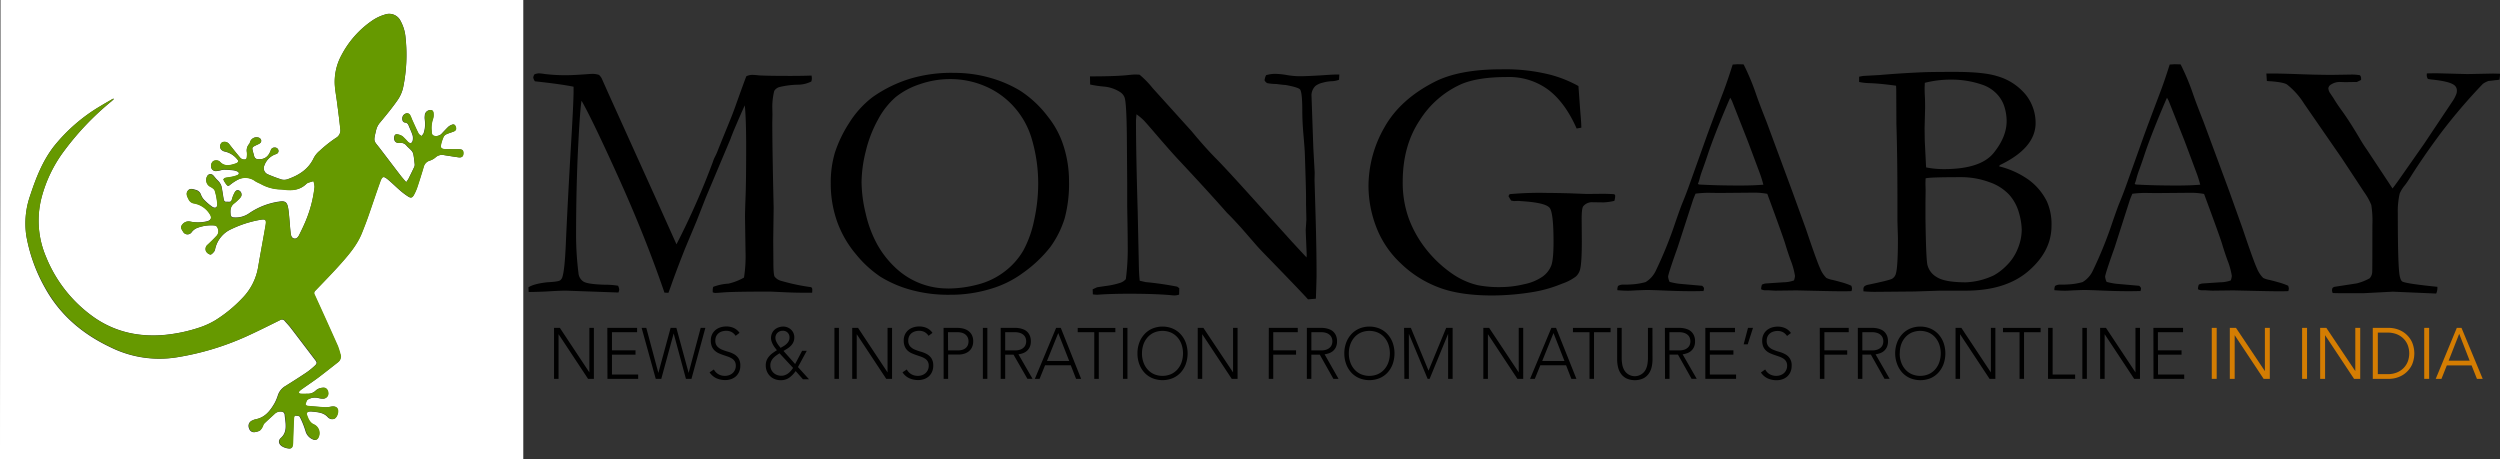<svg xmlns="http://www.w3.org/2000/svg" viewBox="0 0 776.97 142.74"><rect x="0" y="0" width="776.97" height="142.74" fill="#333333" stroke="none"/><title>MONGABAY-INDIA-2017-LOGO0</title><g id="MONGABAY"><path d="M164.23,90.56q1.63-1.1,5.89-1.58,3.31-.16,3.94-.58a2,2,0,0,0,.63-.79q.79-1.94,1.16-10.52.48-11.2,1.55-29.81.86-14.19.86-17.71V28.21q-3.8-.79-12-1.68a2.52,2.52,0,0,1-.53-1.21,2.56,2.56,0,0,1,.37-.95,4.51,4.51,0,0,1,1.36-.32,16.74,16.74,0,0,1,1.84.21,52.74,52.74,0,0,0,7.08.37q1.47,0,5-.24,2.52-.18,2.83-.18a7.19,7.19,0,0,1,1.94.32,4.8,4.8,0,0,1,.81,1l2.2,4.94,14.88,32.91,6.2,13.81A233.69,233.69,0,0,0,221.58,51.5a8.67,8.67,0,0,1,.63-1.52,17.88,17.88,0,0,0,.89-2q.42-1.1,3.41-8.41,1.21-2.94,1.94-5,3-8.41,3.51-9.62a4.62,4.62,0,0,1,1.74-.42,18.84,18.84,0,0,1,2.16.16q3,.16,9.6.16,4.11,0,6.75-.11a5.32,5.32,0,0,1,.11.84,4.38,4.38,0,0,1-.16,1,9.43,9.43,0,0,1-4,1,26.37,26.37,0,0,0-5.94.74,2.69,2.69,0,0,0-1.6,1.21,21.19,21.19,0,0,0-.6,4.84l.05,2.42-.05,2.52q0,7.89.42,26.49L240.31,76l.05,6.62q0,3.89.37,4.6a3.8,3.8,0,0,0,2.1,1.34,63.07,63.07,0,0,0,9.25,1.95.81.81,0,0,1,.37.68c0,.32,0,.67-.05,1.05H250q-3.11,0-6.74-.18l-3.9-.18q-10.8,0-14.33.24-2.16.18-2.74.18a1.78,1.78,0,0,1-.79-.21v-.68a3.47,3.47,0,0,1,.16-1,16,16,0,0,1,4.73-1,17.65,17.65,0,0,0,4.84-1.89,43.91,43.91,0,0,0,.47-8.16l-.16-10.63q0-1.74.18-6.47t.18-15.42q0-8.47-.42-12.84-.89,1.84-3.51,8l-.79,2-.1.32-7.75,18.4-2.78,7.1-3.61,8.62q-2.36,5.94-4,10.51-.73,2.1-1.2,3.31l-1.23-.05q-5.95-17.35-14.19-35.59T180.74,32.57q-.43,2.26-1,13.14-.7,13.25-.7,29.18a96.43,96.43,0,0,0,.74,11.21,3.47,3.47,0,0,0,1.52,2.65q1.31.86,6.78,1a24.34,24.34,0,0,1,4,.31,3.33,3.33,0,0,1,.37,1.19,2.94,2.94,0,0,1-.26.92l-16.33-.58q-1.78,0-5.56.23-2.1.14-6,.19Z" transform="translate(0 -1.26)"/><path d="M258.19,58.23a32.37,32.37,0,0,1,1.29-9.54,39.33,39.33,0,0,1,4.34-9.07,30.33,30.33,0,0,1,7.36-8.17,41.13,41.13,0,0,1,11.94-5.81,44.81,44.81,0,0,1,13.57-1.73,40.1,40.1,0,0,1,10.81,1.47,37.85,37.85,0,0,1,9.6,4.1,33.86,33.86,0,0,1,8.62,8.1,27.88,27.88,0,0,1,4.52,8.15,35.68,35.68,0,0,1,2,11.83,41.66,41.66,0,0,1-1.34,11.51,30.66,30.66,0,0,1-4.5,9,40.36,40.36,0,0,1-8.47,8A32.13,32.13,0,0,1,308,91a42.64,42.64,0,0,1-12.83,1.87,43.68,43.68,0,0,1-12.46-1.63,36,36,0,0,1-9.12-4,34.67,34.67,0,0,1-7.52-6.91,32.87,32.87,0,0,1-5.86-10.09A35.11,35.11,0,0,1,258.19,58.23Zm36.49,32.7a36.45,36.45,0,0,0,9.18-1.24,23,23,0,0,0,8.44-4.1,22.14,22.14,0,0,0,5.76-6.52,33.83,33.83,0,0,0,3.34-9.38,53.13,53.13,0,0,0,1.26-11.46,48.87,48.87,0,0,0-2.1-14.14,25.55,25.55,0,0,0-5.31-9.49,25.18,25.18,0,0,0-8.89-6.47,27.29,27.29,0,0,0-11.1-2.29,28.52,28.52,0,0,0-9.36,1.58,23.8,23.8,0,0,0-7.52,4,24.44,24.44,0,0,0-5.47,6.94,38.81,38.81,0,0,0-3.84,9.91,41.14,41.14,0,0,0-1.31,9.57,43.12,43.12,0,0,0,1.31,9.88,36.62,36.62,0,0,0,3.6,9.57,29.94,29.94,0,0,0,5.63,7.18,23.5,23.5,0,0,0,16.38,6.44Z" transform="translate(0 -1.26)"/><path d="M338.8,27.53,338.75,25q8.15,0,11.94-.42,1.47-.16,2.05-.16t1.42.05a29.23,29.23,0,0,1,4.1,4.21l.95,1.05L370.3,42l1.58,1.89q3.36,3.94,6.13,6.73t10.75,11.62l12.57,13.93q1.84,2,4.73,5.1l.05-.84q-.31-7.31-.31-7.73l.21-3.15-.11-4.94V62.33q0-2.15-.37-13.3-.05-1.52-.42-5.76t-.37-7.44q0-5.78-.68-6.73-.47-.68-4.47-1.42-.95-.05-2.95-.32a14.72,14.72,0,0,1-2.79-.26,1.89,1.89,0,0,1-.84-.89,4.84,4.84,0,0,1,.47-1.58,9.79,9.79,0,0,1,2.79-.42,22.76,22.76,0,0,1,3.65.37,23.77,23.77,0,0,0,3.92.37q2.42,0,7.52-.32,2.89-.21,4-.21h.89l-.1,1.63a6.85,6.85,0,0,1-2.31.45,12,12,0,0,0-2.73.45,6,6,0,0,0-2.26,1,4.12,4.12,0,0,0-1.26,2.79l.58,16.61.42,7.62-.05,2.21.31,10.57q.32,10.83.32,18.82,0,1.73-.21,7.52l-2.45.21q-1.84-2.1-12.68-13.25-2.52-2.58-3.42-3.63l-4.52-5.2q-2.63-2.89-3.42-3.68l-1.16-1.16q-5.73-6.52-14.89-16.3-2.47-2.63-7.26-8.2-3-3.52-3.79-4.31a18.8,18.8,0,0,0-2.16-1.79l-.16,1.79q0,10.25.53,28.28l.37,17.4q.05,2.21.26,4.26l1.84.42q5,.47,9.83,1.42a4.75,4.75,0,0,0,.63.47l-.05,2a4.84,4.84,0,0,1-1.37.26,11.71,11.71,0,0,1-1.42-.11q-5.21-.42-12.67-.42-5.26,0-9.25.26l-.74.05a12.86,12.86,0,0,1-1.37-.11l-.05-1.58,1.37-.63,2.47-.37a24.7,24.7,0,0,0,4.84-1.05A3.85,3.85,0,0,0,349.9,88a72.66,72.66,0,0,0,.58-10.62q0-3.26-.16-11.93V58.33l-.11-14.93q-.11-10-.68-11.78a3.49,3.49,0,0,0-1.31-1.68A11.08,11.08,0,0,0,343,28.16,34.68,34.68,0,0,1,338.8,27.53Z" transform="translate(0 -1.26)"/><path d="M490.56,28l.58,8q.32,3.63.32,4.94L490,41.2q-3.52-8-8.75-12a20.48,20.48,0,0,0-12.8-4q-9.25,0-14.41,2.26a29.41,29.41,0,0,0-12.78,11.14q-5.31,7.94-5.31,19.13a32.7,32.7,0,0,0,1.95,11.62,35.24,35.24,0,0,0,5.5,9.59,37.38,37.38,0,0,0,8.39,7.7,23.32,23.32,0,0,0,7.52,3.26,34.77,34.77,0,0,0,7.36.58,31,31,0,0,0,7-.89,15.22,15.22,0,0,0,5.78-2.39,7.76,7.76,0,0,0,2.66-3.39q.71-1.89.71-7.36,0-9.09-1.21-10.59t-7.62-2l-2.1-.16-1.42.05-.84-.16-.79-1.31a1.2,1.2,0,0,1,.37-.68A101.42,101.42,0,0,1,481,61.22q2.05,0,6.68.11l5.42.21,4.89-.05q1.42,0,3.42.1a.76.76,0,0,1,.47.18.73.73,0,0,1,.1.45,5.45,5.45,0,0,1-.26,1.47,17.58,17.58,0,0,1-3.42.47l-3.42-.05a3.51,3.51,0,0,0-2.79,1.21q-.53.58-.53,3.94l.05,6.89q0,7.1-.58,9a4.37,4.37,0,0,1-1.31,2.08,15.07,15.07,0,0,1-4.21,2.18,40.83,40.83,0,0,1-8.31,2.47,78.15,78.15,0,0,1-13.41,1.21q-10.41,0-17.06-2.66a34.22,34.22,0,0,1-11.46-7.39,30.22,30.22,0,0,1-6.86-9.57,35.76,35.76,0,0,1-3.1-14.46,36.82,36.82,0,0,1,4.86-18q4.86-8.8,15.7-14.32,7.62-3.89,20.72-3.89a57.44,57.44,0,0,1,14.8,1.58A37.71,37.71,0,0,1,490.56,28Z" transform="translate(0 -1.26)"/><path d="M502.86,90.14a2.73,2.73,0,0,1,1.31-.42h1.21q.37,0,1.26-.05a20.61,20.61,0,0,0,4.78-.74,8.09,8.09,0,0,0,3.15-3.47,126.57,126.57,0,0,0,6.15-15.19q1.63-4.68,2.05-5.68,1.31-3.15,2.53-6.62l4.94-13.83q1.16-3.26,5.58-14.93,1.1-2.94,2.68-7.89l1.55-.1,1.84.05a72.76,72.76,0,0,1,4,9.62q.95,2.73,3.1,8.15l8,21.61,4.25,11.72q3.36,10,4.42,12.27a8.88,8.88,0,0,0,1.95,3,7.79,7.79,0,0,0,2,.63q1.71.42,2.39.63a21.8,21.8,0,0,1,3.37,1.16,2.87,2.87,0,0,1,.21.89,3.06,3.06,0,0,1-.16.79q-1.68.05-2.37.05-2.68,0-9.46-.16l-5.26-.12-6.36.08q-.63,0-1.29-.06c-.44,0-.82-.06-1.13-.06h-1.16a2.6,2.6,0,0,1-1.05-.32,3.91,3.91,0,0,1,.26-1.42,3.37,3.37,0,0,1,1.16-.37l5.52-.37a9.85,9.85,0,0,0,3.26-.58,5,5,0,0,0,.32-1.42,22.87,22.87,0,0,0-1.37-4.9q-.94-2.63-1.65-5t-5.59-15.59a22.85,22.85,0,0,0-3.79-.37l-11.25.1-3.31-.05a32.8,32.8,0,0,0-3.94.26q-.68,1.58-.89,2.26L521.37,78.2q-2.95,8.25-2.94,9.09a4.77,4.77,0,0,0,.47,1.58,23,23,0,0,0,2.95.58l7.15.63q.58.47.58.84a3,3,0,0,1-.16.79q-2.37.05-3.63.05-4.21,0-9.78-.26-2.58-.1-3.68-.11t-3.84.11q-1.79.11-2.58.11-1.26,0-3.26-.16v-.32A3.41,3.41,0,0,1,502.86,90.14ZM528,58.6q5.63.32,12.83.32,4.1,0,7.2-.26a35.47,35.47,0,0,0-1.21-3.84q-3.41-9.14-3.78-10.09l-4.78-12.14-.52-.95q-.32.63-2.32,5.41-3.37,8.2-4.84,12.77-.69,2.05-1.42,4.07a27.82,27.82,0,0,0-.92,2.84,9.11,9.11,0,0,1-.55,1.66Z" transform="translate(0 -1.26)"/><path d="M577.79,26.74V25.11a11.83,11.83,0,0,1,1.42-.26l4.94-.27q6.15-.55,13.78-.88,3-.1,9.62-.1,8.94,0,13.09,1.31a17.72,17.72,0,0,1,9,5.86,14.06,14.06,0,0,1,3,8.7q0,7.78-11.1,13.09l-.26.39a27,27,0,0,1,9.31,4.26,18.58,18.58,0,0,1,5.57,6.68,17.28,17.28,0,0,1,1.42,7.57q0,7.84-7.12,14t-19.64,6.13H603l-7.94.26q-10.52.1-12.3.11t-3.63-.16v-.59a1.29,1.29,0,0,1,.26-.92,2.59,2.59,0,0,1,1.21-.54q6.57-1.36,7.44-1.86a2.56,2.56,0,0,0,1.18-1.6q.63-2.1.63-10.81,0-.79-.05-2-.11-3.52-.1-4V63.95q0-13.85-.32-24.19l-.05-10.55-.05-1.31q-4.47-.63-7.89-.79A18.36,18.36,0,0,1,577.79,26.74Zm20.82,26.55a28.22,28.22,0,0,0,5.53.53q11.38,0,15.44-5t4.06-9.94a15.1,15.1,0,0,0-.71-4.49,10.1,10.1,0,0,0-2.53-4.13,11.17,11.17,0,0,0-4.5-2.73A29.53,29.53,0,0,0,606.52,26a33.08,33.08,0,0,0-8.32,1c0,.74-.05,1.28-.05,1.63s0,1.35.1,3q.05,1.58.05,3.15l-.16,6.36.05,3.78.37,7.41ZM611,89a22.21,22.21,0,0,0,8.74-2.21,17.39,17.39,0,0,0,3.87-3,15.17,15.17,0,0,0,3.48-5.23,15.62,15.62,0,0,0,1.24-5.89,20.66,20.66,0,0,0-.87-5.31,14,14,0,0,0-3-5.55,15.09,15.09,0,0,0-6.19-3.94,25.48,25.48,0,0,0-9.06-1.55q-9.59,0-10.75.37-.05,1.21-.05,1.79l.05,1.95-.05,3.94v4.47q.16,12.35.58,14.61a6,6,0,0,0,2.87,3.89Q604.36,89,611,89Z" transform="translate(0 -1.26)"/><path d="M638.68,90.14a2.73,2.73,0,0,1,1.31-.42h1.21q.37,0,1.26-.05a20.61,20.61,0,0,0,4.78-.74,8.09,8.09,0,0,0,3.15-3.47,126.57,126.57,0,0,0,6.15-15.19q1.63-4.68,2.05-5.68,1.31-3.15,2.53-6.62l4.94-13.83q1.16-3.26,5.58-14.93,1.1-2.94,2.68-7.89l1.55-.1,1.84.05a72.76,72.76,0,0,1,4,9.62q.95,2.73,3.1,8.15l8,21.61L697,72.37q3.36,10,4.42,12.27a8.88,8.88,0,0,0,1.95,3,7.79,7.79,0,0,0,2,.63q1.71.42,2.39.63a21.8,21.8,0,0,1,3.37,1.16,2.87,2.87,0,0,1,.21.89,3.06,3.06,0,0,1-.16.79q-1.68.05-2.37.05-2.68,0-9.46-.16l-5.26-.12-6.36.08q-.63,0-1.29-.06c-.44,0-.82-.06-1.13-.06h-1.16a2.6,2.6,0,0,1-1.05-.32,3.91,3.91,0,0,1,.26-1.42,3.37,3.37,0,0,1,1.16-.37l5.52-.37a9.85,9.85,0,0,0,3.26-.58,5,5,0,0,0,.32-1.42,22.87,22.87,0,0,0-1.37-4.9q-.94-2.63-1.65-5T685,61.54a22.85,22.85,0,0,0-3.79-.37l-11.25.1-3.31-.05a32.8,32.8,0,0,0-3.94.26q-.68,1.58-.89,2.26L657.19,78.2q-2.95,8.25-2.94,9.09a4.77,4.77,0,0,0,.47,1.58,23,23,0,0,0,2.95.58l7.15.63q.58.47.58.84a3,3,0,0,1-.16.79q-2.37.05-3.63.05-4.21,0-9.78-.26-2.58-.1-3.68-.11t-3.84.11q-1.79.11-2.58.11-1.26,0-3.26-.16v-.32A3.41,3.41,0,0,1,638.68,90.14ZM663.77,58.6q5.63.32,12.83.32,4.1,0,7.2-.26a35.47,35.47,0,0,0-1.21-3.84q-3.41-9.14-3.78-10.09L674,32.59l-.52-.95q-.32.63-2.32,5.41-3.37,8.2-4.84,12.77-.69,2.05-1.42,4.07a27.82,27.82,0,0,0-.92,2.84,9.11,9.11,0,0,1-.55,1.66Z" transform="translate(0 -1.26)"/><path d="M704.36,24.11h2.52q1.37,0,6,.14,7.15.28,11.88.28l6.15-.1a14.77,14.77,0,0,1,2.52.21,1.34,1.34,0,0,1,.37.89v.58l-1.32.63h-.58l-3,.05-1.53-.05a4.91,4.91,0,0,0-2.91.79,1.57,1.57,0,0,0-.84,1.21,3.3,3.3,0,0,0,.74,1.73q.26.42.84,1.26,1.05,1.79,2.79,4.16,2.47,3.47,5.26,8.21,1.1,1.9,2.32,3.63l8,12.1q.79-1,2.16-2.95L753.35,46l8.75-13.1a10.46,10.46,0,0,0,1.37-2.63,3.71,3.71,0,0,0,.1-.89,2.08,2.08,0,0,0-1-1.79q-1.63-1.1-7-1.63l-1-.16a2.22,2.22,0,0,1-.37-1.05,4.84,4.84,0,0,1,.05-.68l2.73-.05,9.89.26,7.94-.16,2.21.05L776.82,26a6,6,0,0,1-1.16.16l-1.26.16c-.21,0-.54.07-1,.1a7.23,7.23,0,0,0-1.74.89,173.64,173.64,0,0,0-13.15,15.4Q753.1,50,749.37,55.92q-1.21,1.95-1.95,2.89a10.37,10.37,0,0,0-1.63,2.63,24.64,24.64,0,0,0-.58,6.21q0,16.38.58,19.33.31,1.48.84,1.79,1.37.68,10.88,1.63V91a4,4,0,0,1-.37,1.49l-13.48-.58-9,.47h-7.37q-1.05,0-2.32-.05a2.82,2.82,0,0,1-.21-.84,2.52,2.52,0,0,1,.16-.74,1.48,1.48,0,0,1,.74-.37l6.81-1.05a16.7,16.7,0,0,0,4-1.58,3.21,3.21,0,0,0,.79-1.95q.05-.95.05-14.61a31.47,31.47,0,0,0-.34-6.23,19.09,19.09,0,0,0-2.23-4l-6.89-10.46L716.08,33.47a23,23,0,0,0-5.31-5.95q-1-.68-5-1a11.17,11.17,0,0,1-1.26-.1Z" transform="translate(0 -1.26)"/></g><g id="NEWS_INSPIRATION_FROM_NATURE_S_FRONTLINE_IN_INDIA" data-name="NEWS &amp; INSPIRATION FROM NATURE’S FRONTLINE IN INDIA"><path d="M172.19,103.16H174L183.17,117h0V103.16h1.4V119h-1.81l-9.17-13.88h0V119h-1.4Z" transform="translate(0 -1.26)"/><path d="M188.75,103.16H198v1.34h-7.81v5.64h7.32v1.34h-7.32v6.18h8.15V119h-9.55Z" transform="translate(0 -1.26)"/><path d="M199.41,103.16h1.45l3.75,14h0l3.81-14h1.79l3.81,14h0l3.75-14h1.45L214.9,119h-1.72l-3.81-14.11h0L205.52,119h-1.72Z" transform="translate(0 -1.26)"/><path d="M221.86,116.08a3.69,3.69,0,0,0,1.44,1.5,4,4,0,0,0,2,.49,3.84,3.84,0,0,0,1.32-.22,3.32,3.32,0,0,0,1.07-.63,2.94,2.94,0,0,0,.72-1,3,3,0,0,0,.27-1.29,2.58,2.58,0,0,0-.33-1.37,2.71,2.71,0,0,0-.88-.88,6.39,6.39,0,0,0-1.25-.59l-1.43-.49a15,15,0,0,1-1.43-.56,4.74,4.74,0,0,1-1.24-.82,3.63,3.63,0,0,1-.88-1.27,4.72,4.72,0,0,1-.33-1.88,4.26,4.26,0,0,1,.39-1.87,4,4,0,0,1,1.06-1.37,4.64,4.64,0,0,1,1.54-.83,6,6,0,0,1,1.83-.28,5.65,5.65,0,0,1,2.29.46,4.39,4.39,0,0,1,1.82,1.53l-1.21.92a3.62,3.62,0,0,0-1.24-1.17,3.46,3.46,0,0,0-1.69-.39,4.37,4.37,0,0,0-1.3.19,3.19,3.19,0,0,0-1.07.56,2.73,2.73,0,0,0-.73.93,3,3,0,0,0-.28,1.32,2.64,2.64,0,0,0,.57,1.83,4.06,4.06,0,0,0,1.44,1,14.74,14.74,0,0,0,1.87.65,8.8,8.8,0,0,1,1.87.75,4.11,4.11,0,0,1,1.44,1.31,4.06,4.06,0,0,1,.57,2.32,4.49,4.49,0,0,1-.38,1.9,4.17,4.17,0,0,1-1,1.4,4.41,4.41,0,0,1-1.5.86,5.44,5.44,0,0,1-1.77.29,6.79,6.79,0,0,1-2.75-.55,5.08,5.08,0,0,1-2.15-1.85Z" transform="translate(0 -1.26)"/><path d="M247.12,114.4l2.17-4.12h1.45L248,115.34l3.43,3.79h-1.89l-2.26-2.55a8.46,8.46,0,0,1-2,2.07,4.52,4.52,0,0,1-2.67.77,4.94,4.94,0,0,1-1.8-.33,4.23,4.23,0,0,1-1.46-.93,4.45,4.45,0,0,1-1-1.46,4.82,4.82,0,0,1-.36-1.9,4.06,4.06,0,0,1,.3-1.61,4.51,4.51,0,0,1,.78-1.23,6.48,6.48,0,0,1,1.1-1q.62-.44,1.28-.86l-.65-.84a7.14,7.14,0,0,1-.58-.91,6.19,6.19,0,0,1-.43-1,3.23,3.23,0,0,1-.17-1,3.61,3.61,0,0,1,.31-1.52,3.33,3.33,0,0,1,.83-1.13A3.69,3.69,0,0,1,242,103a4.25,4.25,0,0,1,1.44-.25,3.42,3.42,0,0,1,1.28.25,3.58,3.58,0,0,1,1.1.68,3.16,3.16,0,0,1,.76,1.05,3.33,3.33,0,0,1,.28,1.38,3.52,3.52,0,0,1-.29,1.48,3.94,3.94,0,0,1-.77,1.12,6,6,0,0,1-1.07.87q-.6.38-1.23.74Zm-4.85-3.34q-.51.31-1,.67a6.38,6.38,0,0,0-.92.79,3.66,3.66,0,0,0-.67,1,2.91,2.91,0,0,0-.26,1.24,3.36,3.36,0,0,0,.27,1.37,3.2,3.2,0,0,0,.72,1,3.14,3.14,0,0,0,1.09.67,3.75,3.75,0,0,0,1.33.24,3.08,3.08,0,0,0,1.12-.2,4,4,0,0,0,1-.54,5.49,5.49,0,0,0,.83-.77,8,8,0,0,0,.7-.93Zm1-7a2.28,2.28,0,0,0-1.62.62,2.11,2.11,0,0,0-.66,1.62,2.35,2.35,0,0,0,.16.83,4.87,4.87,0,0,0,.4.83,7.13,7.13,0,0,0,.53.76l.52.65.94-.54a5.09,5.09,0,0,0,.89-.67,3.51,3.51,0,0,0,.67-.86,2.26,2.26,0,0,0,.27-1.11,2,2,0,0,0-2.11-2.13Z" transform="translate(0 -1.26)"/><path d="M259.33,103.16h1.4V119h-1.4Z" transform="translate(0 -1.26)"/><path d="M264.86,103.16h1.81L275.84,117h0V103.16h1.4V119h-1.81l-9.17-13.88h0V119h-1.4Z" transform="translate(0 -1.26)"/><path d="M281.82,116.08a3.69,3.69,0,0,0,1.44,1.5,4,4,0,0,0,2,.49,3.84,3.84,0,0,0,1.32-.22,3.32,3.32,0,0,0,1.07-.63,2.94,2.94,0,0,0,.72-1,3,3,0,0,0,.27-1.29,2.58,2.58,0,0,0-.33-1.37,2.71,2.71,0,0,0-.88-.88,6.39,6.39,0,0,0-1.25-.59l-1.43-.49a15,15,0,0,1-1.43-.56,4.74,4.74,0,0,1-1.24-.82,3.63,3.63,0,0,1-.88-1.27,4.72,4.72,0,0,1-.33-1.88,4.26,4.26,0,0,1,.39-1.87,4,4,0,0,1,1.06-1.37,4.64,4.64,0,0,1,1.54-.83,6,6,0,0,1,1.83-.28,5.65,5.65,0,0,1,2.29.46,4.39,4.39,0,0,1,1.82,1.53l-1.21.92a3.62,3.62,0,0,0-1.24-1.17,3.46,3.46,0,0,0-1.69-.39,4.37,4.37,0,0,0-1.3.19,3.19,3.19,0,0,0-1.07.56,2.73,2.73,0,0,0-.73.93,3,3,0,0,0-.28,1.32,2.64,2.64,0,0,0,.57,1.83,4.06,4.06,0,0,0,1.44,1,14.74,14.74,0,0,0,1.87.65,8.8,8.8,0,0,1,1.87.75,4.11,4.11,0,0,1,1.44,1.31,4.06,4.06,0,0,1,.57,2.32,4.49,4.49,0,0,1-.38,1.9,4.17,4.17,0,0,1-1,1.4,4.41,4.41,0,0,1-1.5.86,5.44,5.44,0,0,1-1.77.29,6.79,6.79,0,0,1-2.75-.55,5.08,5.08,0,0,1-2.15-1.85Z" transform="translate(0 -1.26)"/><path d="M293.25,103.16h4.34a7.64,7.64,0,0,1,1.65.19,4.66,4.66,0,0,1,1.57.66A3.64,3.64,0,0,1,302,105.3a4.16,4.16,0,0,1,.46,2,4.29,4.29,0,0,1-.37,1.86,3.6,3.6,0,0,1-1,1.29,4.23,4.23,0,0,1-1.45.75,5.89,5.89,0,0,1-1.71.25h-3.26V119h-1.4Zm1.4,7h3.19A4.72,4.72,0,0,0,299,110a2.94,2.94,0,0,0,1-.47,2.39,2.39,0,0,0,.72-.86,2.87,2.87,0,0,0,.28-1.32,2.72,2.72,0,0,0-.29-1.3,2.69,2.69,0,0,0-.74-.88,3,3,0,0,0-1.05-.5,4.67,4.67,0,0,0-1.19-.16h-3.11Z" transform="translate(0 -1.26)"/><path d="M305.46,103.16h1.4V119h-1.4Z" transform="translate(0 -1.26)"/><path d="M311,103.16h4l.81,0a7.91,7.91,0,0,1,1.11.13,6.51,6.51,0,0,1,1.21.36,3.41,3.41,0,0,1,1.11.72,3.73,3.73,0,0,1,.81,1.19,4.28,4.28,0,0,1,.32,1.75,4.17,4.17,0,0,1-.37,1.88,3.61,3.61,0,0,1-.94,1.2,3.87,3.87,0,0,1-1.24.68,7.69,7.69,0,0,1-1.3.31l4.38,7.61h-1.6L315,111.49H312.4V119H311Zm1.4,7h3a4.68,4.68,0,0,0,1.8-.29,3,3,0,0,0,1.07-.72,2.3,2.3,0,0,0,.52-.92,3,3,0,0,0,0-1.79,2.29,2.29,0,0,0-.52-.92,3,3,0,0,0-1.07-.72,4.7,4.7,0,0,0-1.8-.29h-3Z" transform="translate(0 -1.26)"/><path d="M328.23,103.16h1.45L336,119h-1.57l-1.64-4.21h-8l-1.7,4.21h-1.47Zm.66,1.61-3.51,8.69h6.92Z" transform="translate(0 -1.26)"/><path d="M340.09,104.51h-5.15v-1.34h11.7v1.34h-5.15V119h-1.4Z" transform="translate(0 -1.26)"/><path d="M349,103.16h1.4V119H349Z" transform="translate(0 -1.26)"/><path d="M353.51,111.09a9.39,9.39,0,0,1,.57-3.34,8,8,0,0,1,1.6-2.63,7.24,7.24,0,0,1,2.46-1.74,8.28,8.28,0,0,1,6.32,0,7.24,7.24,0,0,1,2.46,1.74,8,8,0,0,1,1.6,2.63,10,10,0,0,1,0,6.68,8,8,0,0,1-1.6,2.64,7.1,7.1,0,0,1-2.46,1.72,8.41,8.41,0,0,1-6.32,0,7.1,7.1,0,0,1-2.46-1.72,8,8,0,0,1-1.6-2.64A9.48,9.48,0,0,1,353.51,111.09Zm1.4,0a8.28,8.28,0,0,0,.45,2.75,6.61,6.61,0,0,0,1.28,2.22,5.92,5.92,0,0,0,2,1.48,6.8,6.8,0,0,0,5.3,0,5.92,5.92,0,0,0,2-1.48,6.61,6.61,0,0,0,1.28-2.22,8.71,8.71,0,0,0,0-5.51,6.61,6.61,0,0,0-1.28-2.22,5.9,5.9,0,0,0-2-1.48,6.79,6.79,0,0,0-5.3,0,5.9,5.9,0,0,0-2,1.48,6.61,6.61,0,0,0-1.28,2.22A8.29,8.29,0,0,0,354.92,111.09Z" transform="translate(0 -1.26)"/><path d="M372.24,103.16H374L383.22,117h0V103.16h1.4V119h-1.81l-9.17-13.88h0V119h-1.4Z" transform="translate(0 -1.26)"/><path d="M394.33,103.16h9v1.34h-7.62v5.64h7.09v1.34h-7.09V119h-1.4Z" transform="translate(0 -1.26)"/><path d="M406.16,103.16h4l.81,0a7.93,7.93,0,0,1,1.11.13,6.54,6.54,0,0,1,1.21.36,3.41,3.41,0,0,1,1.11.72,3.73,3.73,0,0,1,.81,1.19,4.28,4.28,0,0,1,.32,1.75,4.17,4.17,0,0,1-.37,1.88,3.61,3.61,0,0,1-.94,1.2,3.87,3.87,0,0,1-1.25.68,7.7,7.7,0,0,1-1.3.31L416,119h-1.6l-4.23-7.52h-2.62V119h-1.4Zm1.4,7h3a4.69,4.69,0,0,0,1.8-.29,3,3,0,0,0,1.07-.72,2.3,2.3,0,0,0,.52-.92,3,3,0,0,0,0-1.79,2.29,2.29,0,0,0-.52-.92,3,3,0,0,0-1.07-.72,4.71,4.71,0,0,0-1.8-.29h-3Z" transform="translate(0 -1.26)"/><path d="M417.8,111.09a9.36,9.36,0,0,1,.58-3.34,8,8,0,0,1,1.6-2.63,7.24,7.24,0,0,1,2.46-1.74,8.28,8.28,0,0,1,6.32,0,7.24,7.24,0,0,1,2.46,1.74,8,8,0,0,1,1.6,2.63,10,10,0,0,1,0,6.68,8,8,0,0,1-1.6,2.64,7.1,7.1,0,0,1-2.46,1.72,8.41,8.41,0,0,1-6.32,0,7.1,7.1,0,0,1-2.46-1.72,8,8,0,0,1-1.6-2.64A9.45,9.45,0,0,1,417.8,111.09Zm1.4,0a8.28,8.28,0,0,0,.45,2.75,6.62,6.62,0,0,0,1.28,2.22,5.92,5.92,0,0,0,2,1.48,6.8,6.8,0,0,0,5.3,0,5.92,5.92,0,0,0,2-1.48,6.62,6.62,0,0,0,1.28-2.22,8.7,8.7,0,0,0,0-5.51,6.62,6.62,0,0,0-1.28-2.22,5.9,5.9,0,0,0-2-1.48,6.79,6.79,0,0,0-5.3,0,5.9,5.9,0,0,0-2,1.48,6.62,6.62,0,0,0-1.28,2.22A8.29,8.29,0,0,0,419.2,111.09Z" transform="translate(0 -1.26)"/><path d="M436.37,103.16h2.11l5.49,13.3,5.49-13.3h2V119h-1.4V105h0l-5.75,14h-.62l-5.83-14h0v14h-1.4Z" transform="translate(0 -1.26)"/><path d="M461,103.16h1.81L472,117h0V103.16h1.4V119h-1.81l-9.17-13.88h0V119H461Z" transform="translate(0 -1.26)"/><path d="M482.15,103.16h1.45L489.93,119h-1.57l-1.64-4.21h-8L477,119h-1.47Zm.66,1.61-3.51,8.69h6.92Z" transform="translate(0 -1.26)"/><path d="M494,104.51h-5.15v-1.34h11.7v1.34H495.4V119H494Z" transform="translate(0 -1.26)"/><path d="M513.58,112.95a10.57,10.57,0,0,1-.28,2.44,5.73,5.73,0,0,1-.93,2.06,4.69,4.69,0,0,1-1.7,1.43,6.48,6.48,0,0,1-5.17,0,4.68,4.68,0,0,1-1.7-1.43,5.69,5.69,0,0,1-.93-2.06,10.51,10.51,0,0,1-.28-2.44v-9.79H504v9.41a11.84,11.84,0,0,0,.15,1.81,5.68,5.68,0,0,0,.58,1.79,3.8,3.8,0,0,0,6.7,0,5.66,5.66,0,0,0,.58-1.79,11.85,11.85,0,0,0,.15-1.81v-9.41h1.4Z" transform="translate(0 -1.26)"/><path d="M517.43,103.16h4l.81,0a7.93,7.93,0,0,1,1.11.13,6.54,6.54,0,0,1,1.21.36,3.41,3.41,0,0,1,1.11.72,3.73,3.73,0,0,1,.81,1.19,4.28,4.28,0,0,1,.32,1.75,4.17,4.17,0,0,1-.37,1.88,3.61,3.61,0,0,1-.94,1.2,3.87,3.87,0,0,1-1.25.68,7.7,7.7,0,0,1-1.3.31l4.38,7.61h-1.6l-4.23-7.52h-2.62V119h-1.4Zm1.4,7h3a4.69,4.69,0,0,0,1.8-.29,3,3,0,0,0,1.07-.72,2.3,2.3,0,0,0,.52-.92,3,3,0,0,0,0-1.79,2.29,2.29,0,0,0-.52-.92,3,3,0,0,0-1.07-.72,4.71,4.71,0,0,0-1.8-.29h-3Z" transform="translate(0 -1.26)"/><path d="M530,103.16h9.21v1.34h-7.81v5.64h7.32v1.34h-7.32v6.18h8.15V119H530Z" transform="translate(0 -1.26)"/><path d="M543.26,103.16h1.55l-1.64,5.11h-1.26Z" transform="translate(0 -1.26)"/><path d="M548.6,116.08a3.69,3.69,0,0,0,1.44,1.5,4.05,4.05,0,0,0,2,.49,3.84,3.84,0,0,0,1.32-.22,3.32,3.32,0,0,0,1.07-.63,3,3,0,0,0,.72-1,3,3,0,0,0,.27-1.29,2.58,2.58,0,0,0-.33-1.37,2.71,2.71,0,0,0-.88-.88,6.41,6.41,0,0,0-1.24-.59l-1.43-.49a14.9,14.9,0,0,1-1.43-.56,4.74,4.74,0,0,1-1.25-.82A3.63,3.63,0,0,1,548,109a4.72,4.72,0,0,1-.33-1.88,4.26,4.26,0,0,1,.39-1.87,4,4,0,0,1,1.06-1.37,4.63,4.63,0,0,1,1.54-.83,6,6,0,0,1,1.83-.28,5.65,5.65,0,0,1,2.29.46,4.39,4.39,0,0,1,1.82,1.53l-1.21.92a3.63,3.63,0,0,0-1.25-1.17,3.46,3.46,0,0,0-1.69-.39,4.39,4.39,0,0,0-1.3.19,3.19,3.19,0,0,0-1.07.56,2.75,2.75,0,0,0-.73.93,3,3,0,0,0-.28,1.32,2.64,2.64,0,0,0,.57,1.83,4.07,4.07,0,0,0,1.44,1,14.79,14.79,0,0,0,1.87.65,8.78,8.78,0,0,1,1.87.75,3.73,3.73,0,0,1,2,3.63,4.48,4.48,0,0,1-.38,1.9,4.17,4.17,0,0,1-1,1.4,4.4,4.4,0,0,1-1.5.86,5.44,5.44,0,0,1-1.77.29,6.79,6.79,0,0,1-2.75-.55,5.07,5.07,0,0,1-2.15-1.85Z" transform="translate(0 -1.26)"/><path d="M565.56,103.16h9v1.34H567v5.64h7.09v1.34H567V119h-1.4Z" transform="translate(0 -1.26)"/><path d="M577.39,103.16h4l.81,0a7.93,7.93,0,0,1,1.11.13,6.54,6.54,0,0,1,1.21.36,3.41,3.41,0,0,1,1.11.72,3.73,3.73,0,0,1,.81,1.19,4.28,4.28,0,0,1,.32,1.75,4.17,4.17,0,0,1-.37,1.88,3.61,3.61,0,0,1-.94,1.2,3.87,3.87,0,0,1-1.25.68,7.7,7.7,0,0,1-1.3.31l4.38,7.61h-1.6l-4.23-7.52H578.8V119h-1.4Zm1.4,7h3a4.69,4.69,0,0,0,1.8-.29,3,3,0,0,0,1.07-.72,2.3,2.3,0,0,0,.52-.92,3,3,0,0,0,0-1.79,2.29,2.29,0,0,0-.52-.92,3,3,0,0,0-1.07-.72,4.71,4.71,0,0,0-1.8-.29h-3Z" transform="translate(0 -1.26)"/><path d="M589,111.09a9.36,9.36,0,0,1,.58-3.34,8,8,0,0,1,1.6-2.63,7.24,7.24,0,0,1,2.46-1.74,8.28,8.28,0,0,1,6.32,0,7.24,7.24,0,0,1,2.46,1.74,8,8,0,0,1,1.6,2.63,10,10,0,0,1,0,6.68,8,8,0,0,1-1.6,2.64A7.1,7.1,0,0,1,600,118.8a8.41,8.41,0,0,1-6.32,0,7.1,7.1,0,0,1-2.46-1.72,8,8,0,0,1-1.6-2.64A9.45,9.45,0,0,1,589,111.09Zm1.4,0a8.28,8.28,0,0,0,.45,2.75,6.62,6.62,0,0,0,1.28,2.22,5.92,5.92,0,0,0,2,1.48,6.8,6.8,0,0,0,5.3,0,5.92,5.92,0,0,0,2-1.48,6.62,6.62,0,0,0,1.28-2.22,8.7,8.7,0,0,0,0-5.51,6.62,6.62,0,0,0-1.28-2.22,5.9,5.9,0,0,0-2-1.48,6.79,6.79,0,0,0-5.3,0,5.9,5.9,0,0,0-2,1.48,6.62,6.62,0,0,0-1.28,2.22A8.29,8.29,0,0,0,590.44,111.09Z" transform="translate(0 -1.26)"/><path d="M607.76,103.16h1.81L618.74,117h0V103.16h1.4V119h-1.81l-9.17-13.88h0V119h-1.4Z" transform="translate(0 -1.26)"/><path d="M627.65,104.51H622.5v-1.34h11.7v1.34h-5.15V119h-1.4Z" transform="translate(0 -1.26)"/><path d="M636.53,103.16h1.4v14.51h7V119h-8.43Z" transform="translate(0 -1.26)"/><path d="M647.17,103.16h1.4V119h-1.4Z" transform="translate(0 -1.26)"/><path d="M652.7,103.16h1.81L663.68,117h0V103.16h1.4V119h-1.81l-9.17-13.88h0V119h-1.4Z" transform="translate(0 -1.26)"/><path d="M669.25,103.16h9.21v1.34h-7.81v5.64H678v1.34h-7.32v6.18h8.15V119h-9.55Z" transform="translate(0 -1.26)"/><path d="M688.92,119h-1.53V103.16h1.53Z" transform="translate(0 -1.26)" style="fill:#d47d02"/><path d="M703.9,116.6h0V103.16h1.53V119h-1.92l-9-13.57h0V119H693V103.16h1.92Z" transform="translate(0 -1.26)" style="fill:#d47d02"/><path d="M717,119h-1.53V103.16H717Z" transform="translate(0 -1.26)" style="fill:#d47d02"/><path d="M732,116.6h0V103.16h1.53V119h-1.92l-9-13.57h0V119h-1.53V103.16H723Z" transform="translate(0 -1.26)" style="fill:#d47d02"/><path d="M737.43,103.16h5a8.54,8.54,0,0,1,2.82.49,7.68,7.68,0,0,1,2.55,1.49,7.51,7.51,0,0,1,1.84,2.49,8.9,8.9,0,0,1,0,6.93,7.55,7.55,0,0,1-1.84,2.47,7.7,7.7,0,0,1-2.55,1.49,8.54,8.54,0,0,1-2.82.49h-5ZM739,117.54h3a7.47,7.47,0,0,0,3-.55,6.18,6.18,0,0,0,2.11-1.46,5.84,5.84,0,0,0,1.25-2.06,7.24,7.24,0,0,0,0-4.77,5.84,5.84,0,0,0-1.25-2.06,6.18,6.18,0,0,0-2.11-1.46,7.49,7.49,0,0,0-3-.55h-3Z" transform="translate(0 -1.26)" style="fill:#d47d02"/><path d="M754.95,119h-1.53V103.16h1.53Z" transform="translate(0 -1.26)" style="fill:#d47d02"/><path d="M758.78,119H757l6.55-15.85H765L771.59,119H769.8l-1.66-4.17h-7.7Zm2.23-5.64h6.53L764.29,105Z" transform="translate(0 -1.26)" style="fill:#d47d02"/></g><g id="Layer_4_Image" data-name="Layer 4 Image"><path d="M0,144C0,96.32.16,49,.16,1.26H162.63V144ZM126.24,57.88c-.62-.73-1.18-1.33-1.68-2-2.13-2.77-4.24-5.57-6.36-8.34s-2.2-2-1.26-6a5.52,5.52,0,0,1,1.23-2.27c1.86-2.25,3.74-4.51,5.4-6.91a11.14,11.14,0,0,0,1.78-4.17,50.08,50.08,0,0,0,.69-15.31,12.88,12.88,0,0,0-1.53-5.1,3.93,3.93,0,0,0-4.87-2,14,14,0,0,0-3.77,1.75,29.67,29.67,0,0,0-9.74,10.9,17.29,17.29,0,0,0-2.06,9.37c.13,1.75.47,3.48.69,5.23.34,2.75.71,5.49,1,8.25a2.66,2.66,0,0,1-1.34,2.83,40.39,40.39,0,0,0-5.05,4,7.33,7.33,0,0,0-1.85,2.26c-1.66,3.51-4.62,5.35-8.09,6.57a3.21,3.21,0,0,1-1.88.11,45.2,45.2,0,0,1-4.42-1.67A2.07,2.07,0,0,1,82,53.2a5.78,5.78,0,0,1,3.61-4c.61-.14,1-.52.94-1.14a1.07,1.07,0,0,0-1.15-.94,1.17,1.17,0,0,0-1.26.91c-.84,2.29-2.34,2.82-3.92,2.7a1.2,1.2,0,0,1-1.23-1c-.19-.73-.42-1.44-.56-2.18a.81.81,0,0,1,.28-.68c.55-.34,1.15-.58,1.72-.87s.87-.66.73-1.23a1.2,1.2,0,0,0-.68-.72,2.13,2.13,0,0,0-2.79,1.45,1.27,1.27,0,0,1-.22.48,3,3,0,0,0-.73,2.58,8.28,8.28,0,0,1,0,1.32c0,.81-.27,1.06-1.05.95a1.67,1.67,0,0,1-1-.51c-1.18-1.4-2.33-2.83-3.46-4.28A1.8,1.8,0,0,0,69,45.57a1.58,1.58,0,0,0-.32,2.1,2,2,0,0,0,1.21.71,6.8,6.8,0,0,1,3.71,2.25c.7.67.56,1.19-.34,1.49-1.73.57-3.46,1.06-4.93-.59a.63.63,0,0,0-.12-.09,1.81,1.81,0,0,0-2,0,1.92,1.92,0,0,0-.53,2,1.43,1.43,0,0,0,1.53,1,7,7,0,0,0,1.44-.26,4.29,4.29,0,0,1,.9-.16c.93,0,1.86.07,2.79.17a4.36,4.36,0,0,1,1.41.37c.67.32.68.89,0,1.19a9.91,9.91,0,0,1-1.93.53c-.61.13-1.23.15-1.83.31-.23.06-.59.45-.56.5a7.19,7.19,0,0,0,1.14,1.75c.47.46.86-.1,1.26-.37A14.87,14.87,0,0,1,74,57.05a5.11,5.11,0,0,1,5.39.5,11.38,11.38,0,0,0,1.53.76,13.23,13.23,0,0,0,5.89,1.77,13.88,13.88,0,0,1,1.63.13c2.48.31,4.81.06,6.74-1.77a1.76,1.76,0,0,1,.57-.39c.56-.2,1.13-.36,1.7-.53a6.48,6.48,0,0,1,.34,1.82A38.31,38.31,0,0,1,95.38,69c-.7,1.83-1.56,3.6-2.44,5.35-.29.58-.8,1.21-1.58,1s-.92-1-1-1.6c-.18-1.28-.24-2.58-.36-3.86s-.2-2.69-.44-4c-.33-1.84-.92-2.26-2.74-2a22,22,0,0,0-9.4,3.65,7.24,7.24,0,0,1-4.78,1.27.89.89,0,0,1-.95-.9c-.15-1.34-.08-2.59,1.14-3.49a14.93,14.93,0,0,0,1.44-1.3,3.61,3.61,0,0,0,.68-.83,1.4,1.4,0,0,0-.59-1.81c-.58-.3-1.11-.08-1.48.69a9.6,9.6,0,0,0-.79,2c-.25,1.12-1.07.71-1.72.78s-.78-.47-.87-1c-.23-1.27-.38-2.56-.66-3.82a4.28,4.28,0,0,0-.76-1.38,9.58,9.58,0,0,0-.8-.82c-.36-.41-.68-.86-1.06-1.24a1.17,1.17,0,0,0-1.62,0,2.38,2.38,0,0,0,.5,3.39c.63.34,1.46.79,1.66,1.37a17.45,17.45,0,0,1,.77,4.09c.11,1.18-.64,1.6-1.62.92a17.43,17.43,0,0,1-2.52-2.17,4.81,4.81,0,0,1-.93-1.55,2.27,2.27,0,0,0-1.58-1.47c-.85-.22-1.77-.63-2.46.19s-.26,1.78.18,2.61a2.23,2.23,0,0,0,1.67,1.35,7.18,7.18,0,0,1,4.93,3.3c.8,1.22.38,2.06-1.07,2.35A12.2,12.2,0,0,1,59,70.1a2.45,2.45,0,0,0-2.46,1.16c-.56.69,0,1.4.36,2a1.56,1.56,0,0,0,2.7.13A4,4,0,0,1,61.55,72a12.3,12.3,0,0,1,4.65-.7c.62,0,1.24.13,1.45.81a2.18,2.18,0,0,1-.16,2.28c-.93,1-1.92,2-2.91,2.9a1.73,1.73,0,0,0-.51,2.09,2.19,2.19,0,0,0,1.32,1c.35,0,.84-.53,1.17-.92a2.54,2.54,0,0,0,.36-1,8.83,8.83,0,0,1,5-6,34.28,34.28,0,0,1,8.84-2.86c1.83-.33,2.11-.09,1.79,1.77C81.8,75.59,81,79.81,80.28,84a18.06,18.06,0,0,1-5,9.95A42.38,42.38,0,0,1,67,100.75,24.61,24.61,0,0,1,62.14,103a49,49,0,0,1-10.83,2.32c-7.82.73-15.13-.75-21.69-5.17A42.37,42.37,0,0,1,14.27,81a28.61,28.61,0,0,1-1.41-18.19A41.9,41.9,0,0,1,20,48.06a86.27,86.27,0,0,1,14.63-15.3c.26-.22.5-.46.74-.69l-.14-.17c-1.36.79-2.73,1.55-4.06,2.37A53,53,0,0,0,16.76,46.73C13.22,51.29,11.18,56.57,9.39,62A26.11,26.11,0,0,0,8.19,74.6,50.57,50.57,0,0,0,14,90.76c4.66,8.43,11.68,14.35,20.33,18.43a34.12,34.12,0,0,0,20.32,3.17,85.09,85.09,0,0,0,21.73-6.47c3.56-1.61,7.05-3.37,10.56-5.1a1.12,1.12,0,0,1,1.57.27c.58.69,1.23,1.34,1.78,2.06,2.55,3.33,5.08,6.68,7.62,10,.6.79.66,1.1-.08,1.79a21.6,21.6,0,0,1-2.71,2.19c-2.15,1.44-4.34,2.83-6.54,4.2a5.19,5.19,0,0,0-2.25,2.86,13.72,13.72,0,0,1-1.06,2.49c-1.37,2.35-3,4.42-5.93,4.95a4,4,0,0,0-.94.35,1.78,1.78,0,0,0-1,2.45,1.57,1.57,0,0,0,2.09,1.09,3.23,3.23,0,0,0,1.24-.42,3.43,3.43,0,0,0,.77-1.05c.21-.36.28-.83.56-1.1,1.07-1.05,2.21-2,3.3-3.07a2.59,2.59,0,0,1,2.08-.64,1,1,0,0,1,1,.9c.1.87.22,1.75.29,2.62.14,1.74,0,3.35-1.47,4.66-.95.83-.64,2,.47,2.64a4.42,4.42,0,0,0,1.14.47c1.64.43,2.06.11,2.12-1.59.1-2.56.17-5.12.29-7.69,0-.27.24-.78.34-.77.53,0,1.37.05,1.53.36a27.09,27.09,0,0,1,1.79,4.44,3.88,3.88,0,0,0,2.41,2.63,1.1,1.1,0,0,0,1.51-.55,3,3,0,0,0-1.3-4.11c-1.4-.54-1.8-1.75-2.25-3-.2-.54.08-.91.63-1a2.37,2.37,0,0,1,.77-.06c1.81.21,3.67.21,5.09,1.69a1.88,1.88,0,0,0,1.9.64c.83-.24,1.48-1.75,1.26-2.85-.17-.81-.85-1.18-2-1a10.91,10.91,0,0,1-1.84.22c-1.91-.11-3.82-.28-5.73-.46-.2,0-.56-.38-.53-.47.2-.53.36-1.29.77-1.49a4.47,4.47,0,0,1,3.22-.49,5,5,0,0,0,1.67.22,1.6,1.6,0,0,0,1.45-1.71c-.1-1.13-.78-1.84-1.79-1.67a3.46,3.46,0,0,0-2,.78,3.54,3.54,0,0,1-2.84,1.08,18.27,18.27,0,0,1-2,0,.74.74,0,0,1-.56-.32c-.05-.13.14-.41.29-.55a6.77,6.77,0,0,1,.85-.67c1.67-1.18,3.38-2.31,5-3.53,2-1.52,4-3.1,6-4.67a2.22,2.22,0,0,0,.77-2.64,24.21,24.21,0,0,0-.77-2.44q-3.56-8-7.19-15.91A1,1,0,0,1,98,91.56c2.66-2.76,5.34-5.51,7.89-8.37s5.1-5.88,6.56-9.56c.67-1.68,1.33-3.37,1.93-5.08,1.27-3.61,2.46-7.25,3.76-10.85.62-1.73,1-1.8,2.41-.63s2.52,2.31,3.82,3.42a20.83,20.83,0,0,0,2.48,1.86c.81.51,1.25.37,1.72-.47a14.67,14.67,0,0,0,1.07-2.4c.71-2.11,1.37-4.23,2-6.36a2.68,2.68,0,0,1,1.83-1.92,5.27,5.27,0,0,0,1.82-1,3,3,0,0,1,2.74-.72c1.46.23,2.91.46,4.37.67,1.1.16,1.59-.27,1.58-1.32,0-.84-.35-1.16-1.37-1.18-1.48,0-3,0-4.43-.07-1,0-1.34-.38-1.19-1.22a11.69,11.69,0,0,1,.89-2.69,2,2,0,0,1,1-.76c.68-.31,1.41-.5,2.1-.78s.89-.78.58-1.57-.81-.7-1.38-.43a3.25,3.25,0,0,0-.91.57c-.75.74-1.47,1.52-2.2,2.29a2.57,2.57,0,0,1-2.25.47c-.69-.25-.69-.87-.7-1.42a8.43,8.43,0,0,1,.39-3.75,4.14,4.14,0,0,0,.19-1.68c0-1-.66-1.43-1.63-1a1.69,1.69,0,0,0-1.06,1.51,4.94,4.94,0,0,0,0,1.39,8.93,8.93,0,0,1-.34,4.06c-.09.37-.46.68-.71,1-.32-.28-.77-.49-.94-.84-.73-1.45-1.39-2.95-2.06-4.43a9.7,9.7,0,0,0-.55-1.27,1.06,1.06,0,0,0-1.34-.48,1.62,1.62,0,0,0-1.06,1.64c0,.59.25,1.1.9,1.17a1.23,1.23,0,0,1,1.06.89c.42,1,.89,2,1.22,3a3.39,3.39,0,0,1,.06,1.65c-.19.93-.82,1.09-1.52.44a22.38,22.38,0,0,0-1.67-1.72,4,4,0,0,0-1.68-.62c-.5-.09-.8.27-.87.79-.18,1.28.43,2,1.7,1.9a2.22,2.22,0,0,1,2.1.83c.49.57,1.1,1,1.59,1.59a2.5,2.5,0,0,1,.56,1.12c.19,1,.3,2,.41,3.08a1.64,1.64,0,0,1-.13.82q-.87,1.86-1.8,3.7A9.34,9.34,0,0,1,126.24,57.88Z" transform="translate(0 -1.26)" style="fill:#fff"/><path d="M126.24,57.88a9.34,9.34,0,0,0,.75-1.05q.93-1.83,1.8-3.7a1.64,1.64,0,0,0,.13-.82c-.11-1-.22-2.06-.41-3.08A2.5,2.5,0,0,0,128,48.1c-.49-.57-1.1-1-1.59-1.59a2.22,2.22,0,0,0-2.1-.83c-1.27.13-1.88-.63-1.7-1.9.07-.51.38-.87.87-.79a4,4,0,0,1,1.68.62,22.38,22.38,0,0,1,1.67,1.72c.7.66,1.33.49,1.52-.44a3.39,3.39,0,0,0-.06-1.65c-.33-1-.81-2-1.22-3a1.23,1.23,0,0,0-1.06-.89c-.66-.07-.87-.58-.9-1.17a1.62,1.62,0,0,1,1.06-1.64,1.06,1.06,0,0,1,1.34.48,9.7,9.7,0,0,1,.55,1.27c.68,1.48,1.33,3,2.06,4.43.18.35.62.56.94.84.24-.34.62-.64.71-1a8.93,8.93,0,0,0,.34-4.06,4.94,4.94,0,0,1,0-1.39,1.69,1.69,0,0,1,1.06-1.51c1-.42,1.61,0,1.63,1a4.14,4.14,0,0,1-.19,1.68,8.43,8.43,0,0,0-.39,3.75c0,.55,0,1.17.7,1.42a2.57,2.57,0,0,0,2.25-.47c.72-.77,1.44-1.55,2.2-2.29a3.25,3.25,0,0,1,.91-.57c.57-.27,1.09-.32,1.38.43s.17,1.27-.58,1.57-1.42.47-2.1.78a2,2,0,0,0-1,.76,11.69,11.69,0,0,0-.89,2.69c-.16.84.21,1.18,1.19,1.22,1.47.07,3,0,4.43.07,1,0,1.37.34,1.37,1.18,0,1.05-.49,1.48-1.58,1.32-1.46-.21-2.92-.44-4.37-.67a3,3,0,0,0-2.74.72,5.27,5.27,0,0,1-1.82,1,2.68,2.68,0,0,0-1.83,1.92c-.64,2.13-1.3,4.25-2,6.36a14.67,14.67,0,0,1-1.07,2.4c-.47.85-.91,1-1.72.47a20.83,20.83,0,0,1-2.48-1.86c-1.3-1.11-2.51-2.32-3.82-3.42s-1.78-1.1-2.41.63c-1.3,3.6-2.49,7.24-3.76,10.85-.6,1.71-1.26,3.39-1.93,5.08-1.46,3.68-4,6.67-6.56,9.56s-5.24,5.6-7.89,8.37a1,1,0,0,0-.23,1.32q3.64,7.94,7.19,15.91a24.21,24.21,0,0,1,.77,2.44,2.22,2.22,0,0,1-.77,2.64c-2,1.57-4,3.16-6,4.67-1.64,1.22-3.35,2.35-5,3.53a6.77,6.77,0,0,0-.85.67c-.15.15-.34.43-.29.55a.74.74,0,0,0,.56.32,18.27,18.27,0,0,0,2,0,3.54,3.54,0,0,0,2.84-1.08,3.46,3.46,0,0,1,2-.78c1-.17,1.69.53,1.79,1.67a1.6,1.6,0,0,1-1.45,1.71,5,5,0,0,1-1.67-.22,4.47,4.47,0,0,0-3.22.49c-.41.19-.57,1-.77,1.49,0,.09.33.45.53.47,1.91.19,3.82.36,5.73.46a10.91,10.91,0,0,0,1.84-.22c1.12-.13,1.8.23,2,1,.23,1.1-.42,2.61-1.26,2.85a1.88,1.88,0,0,1-1.9-.64c-1.41-1.48-3.28-1.48-5.09-1.69a2.37,2.37,0,0,0-.77.06c-.55.12-.83.49-.63,1,.45,1.2.85,2.41,2.25,3a3,3,0,0,1,1.3,4.11,1.1,1.1,0,0,1-1.51.55,3.88,3.88,0,0,1-2.41-2.63,27.09,27.09,0,0,0-1.79-4.44c-.16-.31-1-.32-1.53-.36-.1,0-.32.5-.34.77-.12,2.56-.19,5.12-.29,7.69-.06,1.7-.48,2-2.12,1.59a4.42,4.42,0,0,1-1.14-.47c-1.11-.66-1.41-1.81-.47-2.64,1.49-1.31,1.61-2.92,1.47-4.66-.07-.88-.18-1.75-.29-2.62a1,1,0,0,0-1-.9,2.59,2.59,0,0,0-2.08.64c-1.08,1-2.23,2-3.3,3.07-.28.27-.35.75-.56,1.1a3.43,3.43,0,0,1-.77,1.05,3.23,3.23,0,0,1-1.24.42,1.57,1.57,0,0,1-2.09-1.09,1.78,1.78,0,0,1,1-2.45,4,4,0,0,1,.94-.35c2.92-.52,4.56-2.6,5.93-4.95a13.72,13.72,0,0,0,1.06-2.49,5.19,5.19,0,0,1,2.25-2.86c2.2-1.36,4.39-2.75,6.54-4.2a21.6,21.6,0,0,0,2.71-2.19c.74-.69.68-1,.08-1.79-2.54-3.34-5.07-6.69-7.62-10-.55-.72-1.2-1.36-1.78-2.06a1.12,1.12,0,0,0-1.57-.27c-3.51,1.73-7,3.49-10.56,5.1a85.09,85.09,0,0,1-21.73,6.47,34.12,34.12,0,0,1-20.32-3.17c-8.64-4.08-15.67-10-20.33-18.43A50.57,50.57,0,0,1,8.19,74.6,26.11,26.11,0,0,1,9.39,62c1.79-5.4,3.83-10.67,7.37-15.23A53,53,0,0,1,31.12,34.27c1.33-.82,2.71-1.58,4.06-2.37l.14.17c-.25.23-.48.47-.74.69A86.27,86.27,0,0,0,20,48.06a41.9,41.9,0,0,0-7.1,14.74A28.61,28.61,0,0,0,14.27,81,42.37,42.37,0,0,0,29.62,100.2c6.56,4.42,13.86,5.9,21.69,5.17A49,49,0,0,0,62.14,103,24.61,24.61,0,0,0,67,100.75,42.38,42.38,0,0,0,75.25,94a18.06,18.06,0,0,0,5-9.95c.73-4.23,1.52-8.45,2.24-12.68.32-1.86,0-2.1-1.79-1.77a34.28,34.28,0,0,0-8.84,2.86,8.83,8.83,0,0,0-5,6,2.54,2.54,0,0,1-.36,1c-.33.39-.82,1-1.17.92a2.19,2.19,0,0,1-1.32-1,1.73,1.73,0,0,1,.51-2.09c1-.94,2-1.89,2.91-2.9a2.18,2.18,0,0,0,.16-2.28c-.21-.68-.82-.79-1.45-.81a12.3,12.3,0,0,0-4.65.7,4,4,0,0,0-1.93,1.36,1.56,1.56,0,0,1-2.7-.13c-.37-.6-.92-1.3-.36-2A2.45,2.45,0,0,1,59,70.1a12.2,12.2,0,0,0,5.08.08c1.45-.29,1.87-1.13,1.07-2.35a7.18,7.18,0,0,0-4.93-3.3,2.23,2.23,0,0,1-1.67-1.35c-.44-.83-.9-1.75-.18-2.61s1.62-.41,2.46-.19a2.27,2.27,0,0,1,1.58,1.47,4.81,4.81,0,0,0,.93,1.55,17.43,17.43,0,0,0,2.52,2.17c1,.68,1.73.26,1.62-.92a17.45,17.45,0,0,0-.77-4.09c-.2-.58-1-1-1.66-1.37a2.38,2.38,0,0,1-.5-3.39,1.17,1.17,0,0,1,1.62,0c.39.38.7.83,1.06,1.24a9.58,9.58,0,0,1,.8.82,4.28,4.28,0,0,1,.76,1.38c.28,1.26.43,2.55.66,3.82.09.48.17,1,.87,1s1.48.34,1.72-.78a9.6,9.6,0,0,1,.79-2c.37-.77.9-1,1.48-.69a1.4,1.4,0,0,1,.59,1.81,3.61,3.61,0,0,1-.68.83,14.93,14.93,0,0,1-1.44,1.3c-1.22.91-1.28,2.16-1.14,3.49a.89.89,0,0,0,.95.9,7.24,7.24,0,0,0,4.78-1.27A22,22,0,0,1,86.8,64c1.82-.3,2.41.12,2.74,2,.24,1.32.31,2.67.44,4s.19,2.58.36,3.86c.09.65.23,1.43,1,1.6s1.29-.45,1.58-1c.87-1.75,1.74-3.52,2.44-5.35a38.31,38.31,0,0,0,2.36-9.7,6.48,6.48,0,0,0-.34-1.82c-.57.17-1.14.33-1.7.53a1.76,1.76,0,0,0-.57.39c-1.92,1.83-4.25,2.08-6.74,1.77a13.88,13.88,0,0,0-1.63-.13,13.23,13.23,0,0,1-5.89-1.77,11.38,11.38,0,0,1-1.53-.76,5.11,5.11,0,0,0-5.39-.5,14.87,14.87,0,0,0-2.15,1.31c-.4.27-.79.83-1.26.37A7.19,7.19,0,0,1,69.41,57c0-.06.34-.45.56-.5.6-.15,1.23-.18,1.83-.31a9.91,9.91,0,0,0,1.93-.53c.67-.3.66-.87,0-1.19a4.36,4.36,0,0,0-1.41-.37c-.93-.1-1.86-.14-2.79-.17a4.29,4.29,0,0,0-.9.16,7,7,0,0,1-1.44.26,1.43,1.43,0,0,1-1.53-1,1.92,1.92,0,0,1,.53-2,1.81,1.81,0,0,1,2,0,.63.63,0,0,1,.12.09c1.47,1.65,3.21,1.16,4.93.59.9-.3,1-.82.34-1.49a6.8,6.8,0,0,0-3.71-2.25,2,2,0,0,1-1.21-.71,1.58,1.58,0,0,1,.32-2.1,1.8,1.8,0,0,1,2.21.52c1.13,1.44,2.28,2.88,3.46,4.28a1.67,1.67,0,0,0,1,.51c.78.11,1-.14,1.05-.95a8.28,8.28,0,0,0,0-1.32A3,3,0,0,1,77.44,46a1.27,1.27,0,0,0,.22-.48,2.13,2.13,0,0,1,2.79-1.45,1.2,1.2,0,0,1,.68.72c.15.57-.22,1-.73,1.23s-1.18.54-1.72.87a.81.81,0,0,0-.28.68c.14.74.37,1.45.56,2.18a1.2,1.2,0,0,0,1.23,1c1.58.13,3.07-.4,3.92-2.7a1.17,1.17,0,0,1,1.26-.91,1.07,1.07,0,0,1,1.15.94c.06.62-.33,1-.94,1.14a5.78,5.78,0,0,0-3.61,4,2.07,2.07,0,0,0,1.13,2.19,45.2,45.2,0,0,0,4.42,1.67,3.21,3.21,0,0,0,1.88-.11c3.47-1.22,6.43-3.06,8.09-6.57a7.33,7.33,0,0,1,1.85-2.26,40.39,40.39,0,0,1,5.05-4,2.66,2.66,0,0,0,1.34-2.83c-.26-2.75-.62-5.5-1-8.25-.22-1.75-.56-3.48-.69-5.23a17.29,17.29,0,0,1,2.06-9.37,29.67,29.67,0,0,1,9.74-10.9,14,14,0,0,1,3.77-1.75,3.93,3.93,0,0,1,4.87,2,12.88,12.88,0,0,1,1.53,5.1,50.08,50.08,0,0,1-.69,15.31,11.14,11.14,0,0,1-1.78,4.17c-1.66,2.4-3.54,4.66-5.4,6.91a5.52,5.52,0,0,0-1.23,2.27c-.94,3.94-.82,3.26,1.26,6s4.23,5.57,6.36,8.34C125.06,56.54,125.62,57.15,126.24,57.88Z" transform="translate(0 -1.26)" style="fill:#690"/></g></svg>